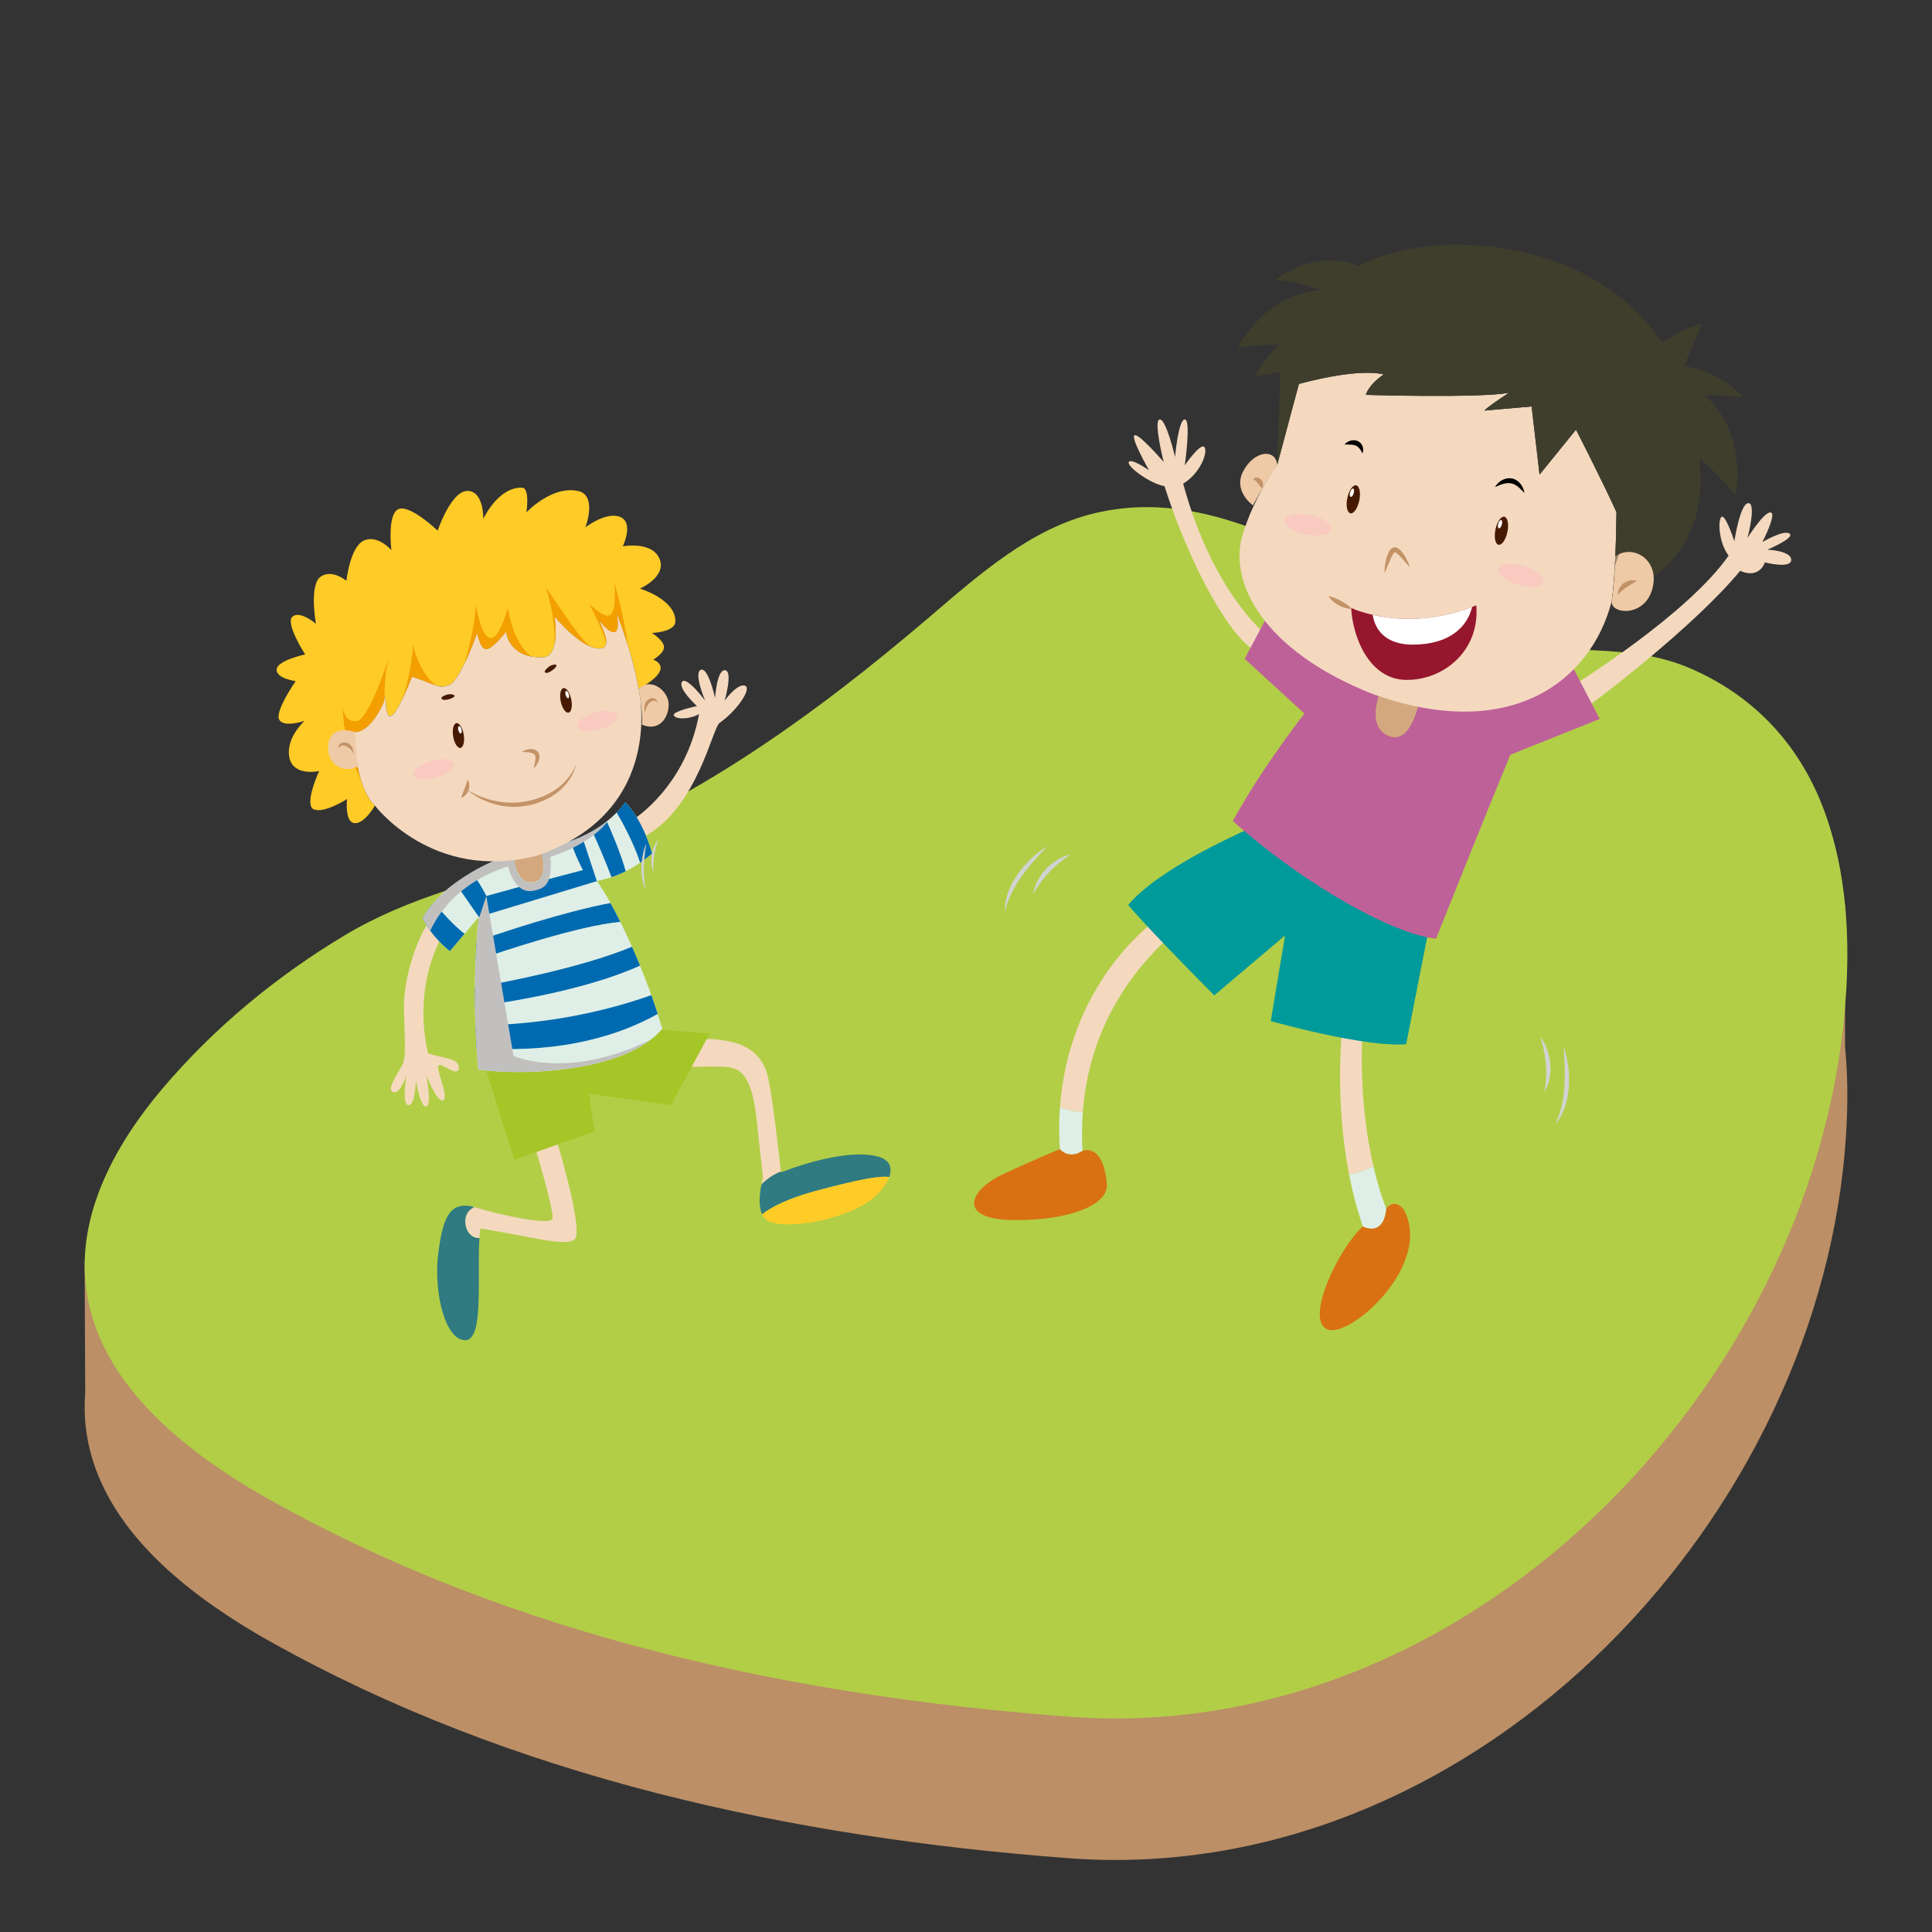 <?xml version="1.0" encoding="utf-8"?>
<!-- Generator: Adobe Illustrator 18.0.0, SVG Export Plug-In . SVG Version: 6.00 Build 0)  -->
<!DOCTYPE svg PUBLIC "-//W3C//DTD SVG 1.1//EN" "http://www.w3.org/Graphics/SVG/1.1/DTD/svg11.dtd">
<svg version="1.1" xmlns="http://www.w3.org/2000/svg" xmlns:xlink="http://www.w3.org/1999/xlink" x="0px" y="0px"
	 viewBox="0 0 1000 1000" enable-background="new 0 0 1000 1000" xml:space="preserve">
<rect x="0" y="0" width="1000" height="1000" fill="#333333" stroke="none"/>
<g id="zoo">
</g>
<g id="Footer_1_">
</g>
<g id="Farby">
	<path fill="#BC8F66" d="M955.003,541.644v-73.24l-20.219,4.104c-13.394-23.594-33.34-41.709-59.292-53.063
		c-33.183-14.518-65.145-5.874-99.392-15.277c-68.736-18.873-133.989-83.398-209.642-65.249
		c-32.947,7.904-59.431,31.546-85.198,53.547c-59.458,50.767-124.449,97.898-198.529,124.746
		c-36.401,13.192-70.34,19.836-104.101,40.022c-35.459,21.202-67.885,47.976-94.609,79.534c-2.768,3.269-5.472,6.636-8.092,10.085
		l-32.116,6.52l0.299,67.599c-0.397,5.134-0.401,10.313,0.069,15.526c4.625,51.335,50.934,88.064,95.896,113.264
		c125.449,70.311,269.659,101.26,413.064,112.043c205.589,15.458,384.644-168.49,401.735-365.857
		C956.436,577.926,956.747,559.64,955.003,541.644z"/>
	<path fill="#B2CE47" d="M952.378,449.599c-1.782-9.602-4.254-19.061-7.544-28.29c-12.294-34.483-35.809-60.434-69.341-75.104
		c-33.183-14.518-65.144-5.874-99.392-15.277c-68.736-18.873-133.989-83.399-209.642-65.249
		c-32.947,7.904-59.431,31.546-85.198,53.547c-59.458,50.767-124.449,97.898-198.529,124.746
		c-36.401,13.192-70.34,19.836-104.101,40.022c-35.459,21.202-67.885,47.976-94.609,79.534
		c-23.763,28.061-43.139,63.106-39.84,99.729c4.625,51.335,50.934,88.064,95.896,113.263
		c125.449,70.311,269.659,101.26,413.064,112.043c205.589,15.459,384.644-168.49,401.735-365.857
		C956.983,498.366,956.823,473.541,952.378,449.599z"/>
	<g>
		<g>
			<path display="none" fill="#65B006" d="M707.53,691.958c0,15.581-85.653,28.209-191.298,28.209
				c-105.651,0-191.298-12.628-191.298-28.209c0-15.581,85.647-28.209,191.298-28.209
				C621.878,663.749,707.53,676.377,707.53,691.958z"/>
			<g>
				<g display="none">
					<g display="inline">
						<path fill="#F1F1EB" d="M435.035,638.007c0-1.741-1.375-3.15-3.066-3.15c-1.695,0-3.068,1.409-3.068,3.15v65.012h6.134
							V638.007z"/>
						<path fill="#4D4D3F" d="M428.901,703.019v8.13c0,1.741,1.373,3.152,3.068,3.152c1.69,0,3.066-1.411,3.066-3.152v-8.13H428.901
							z"/>
					</g>
					<g display="inline">
						<path fill="#F1F1EB" d="M602.428,638.007c0-1.741-1.373-3.15-3.066-3.15s-3.068,1.409-3.068,3.15v65.012h6.134V638.007z"/>
						<path fill="#4D4D3F" d="M596.294,703.019v8.13c0,1.741,1.375,3.152,3.068,3.152s3.066-1.411,3.066-3.152v-8.13H596.294z"/>
					</g>
					<g display="inline">
						<path fill="#F1F1EB" d="M337.163,622.748c0-1.738-1.371-3.152-3.063-3.152s-3.068,1.414-3.068,3.152v65.015h6.132V622.748z"/>
						<path fill="#4D4D3F" d="M331.032,687.762v8.125c0,1.741,1.375,3.15,3.068,3.15s3.063-1.409,3.063-3.15v-8.125H331.032z"/>
					</g>
					<g display="inline">
						<path fill="#F1F1EB" d="M704.01,622.748c0-1.738-1.373-3.152-3.068-3.152c-1.693,0-3.063,1.414-3.063,3.152v65.015h6.132
							V622.748z"/>
						<path fill="#4D4D3F" d="M697.879,687.762v8.125c0,1.741,1.371,3.15,3.063,3.15c1.695,0,3.068-1.409,3.068-3.15v-8.125H697.879
							z"/>
					</g>
					<path display="inline" fill="#A5C627" d="M707.53,613.916c0,15.581-85.653,28.21-191.298,28.21
						c-105.651,0-191.298-12.628-191.298-28.21c0-15.581,85.647-28.209,191.298-28.209
						C621.878,585.707,707.53,598.335,707.53,613.916z"/>
					<path display="inline" fill="#FECB27" d="M707.53,609.352c0,15.581-85.653,28.209-191.298,28.209
						c-105.651,0-191.298-12.628-191.298-28.209c0-15.581,85.647-28.209,191.298-28.209
						C621.878,581.143,707.53,593.771,707.53,609.352z"/>
					<g display="inline">
						<path fill="#FECB27" d="M520.839,581.15c96.412,0.361,173.818,11.996,173.818,26.303c0,14.53-79.886,26.312-178.424,26.312
							c-98.54,0-178.427-11.782-178.427-26.312c0-14.307,77.408-25.942,173.818-26.303c-103.52,0.361-186.689,12.85-186.689,28.202
							c0,15.581,85.647,28.209,191.298,28.209c105.646,0,191.298-12.628,191.298-28.209C707.53,594,624.359,581.511,520.839,581.15z
							"/>
						<path fill="#FECB27" d="M516.232,581.143c1.539,0,3.073,0,4.607,0.007C519.307,581.143,517.771,581.143,516.232,581.143z"/>
						<path fill="#FECB27" d="M511.623,581.15c1.534-0.007,3.068-0.007,4.609-0.007C514.691,581.143,513.152,581.143,511.623,581.15
							z"/>
					</g>
					<path display="inline" fill="#FECB27" d="M667.719,604.95c0,11.525-67.823,20.871-151.487,20.871
						c-83.669,0-151.489-9.346-151.489-20.871c0-11.527,67.821-20.871,151.489-20.871
						C599.896,584.079,667.719,593.423,667.719,604.95z"/>
					<ellipse display="inline" fill="#D97113" cx="516.232" cy="604.95" rx="106.516" ry="14.677"/>
				</g>
				<g>
					<g>
						<path fill="#307A82" d="M240.889,631.972c0-3.846,2.266-5.983,4.626-7.177c-0.054-0.017-0.113-0.029-0.172-0.05
							c-12.137-3.176-16.105,4.537-18.531,24.262c-2.43,19.729,3.527,44.896,14.119,44.67c9.745-0.214,5.866-33.199,7.235-52.965
							C244.986,641.118,240.889,638.219,240.889,631.972z"/>
						<path fill="#F4D9BF" d="M288.366,591.19l-11.031,3.85c0,0,9.712,32.428,8.61,35.829c-1.098,3.385-24.769-1.332-40.43-6.075
							c-2.359,1.194-4.626,3.331-4.626,7.177c0,6.247,4.098,9.146,7.277,8.74c0.121-1.722,0.277-3.364,0.486-4.86
							c26.918,4.307,43.028,9.301,48.541,5.903C302.711,638.348,288.366,591.19,288.366,591.19z"/>
					</g>
					<path fill="#F4D9BF" d="M404.159,606.365c-0.436-4.114-3.507-32.91-6.373-47.644c-3.096-15.887-15.694-21.016-34.489-21.016
						l-8.082,14.664c0,0,9.276-0.486,17.839-0.239c8.564,0.239,15.728,1.24,18.552,27.128c3.327,30.547,3.327,30.547,3.327,30.547
						s-0.394,1.332-0.804,3.314C396.433,610.718,399.684,608.204,404.159,606.365z"/>
					<g>
						<path fill="#307A82" d="M454.15,598.56c-18.552-4.642-49.94,8.312-49.94,8.312s-0.025-0.189-0.05-0.507
							c-4.475,1.839-7.726,4.353-10.03,6.754c-0.838,4.052-1.76,10.922,0.369,15.414c4.34-3.527,12.297-7.751,26.83-11.89
							c22.611-6.02,33.425-8.144,38.918-7.407C461.938,604.513,460.736,600.21,454.15,598.56z"/>
						<path fill="#FECB27" d="M421.328,616.642c-14.534,4.14-22.49,8.363-26.83,11.89c0.641,1.349,1.542,2.493,2.816,3.272
							c7.612,4.638,37.095,0.972,53.51-10.755c4.307-3.293,7.952-7.713,9.423-11.815
							C454.753,608.497,443.939,610.621,421.328,616.642z"/>
					</g>
					<path fill="#A5C627" d="M251.279,552.704l14.932,47.582l41.611-14.689l-2.987-19.511l42.458,5.92l20.056-37.053l-26.244-1.977
						C341.105,532.975,312.305,557.535,251.279,552.704z"/>
					<g opacity="0.6">
						<polygon fill="#A5C627" points="305.426,566.165 347.293,572.005 351.374,564.46 302.334,555.783 						"/>
					</g>
					<g opacity="0.6">
						<path fill="#A5C627" d="M251.279,552.704l14.932,47.582l14.362-5.065l-11.09-41.917
							C263.765,553.383,257.715,553.215,251.279,552.704z"/>
					</g>
					<g>
						<path fill="#A5C627" d="M345.311,533.289l-4.207-0.314c0,0-28.8,24.56-89.826,19.729l1.554,4.94
							C268.574,558.695,322.914,560.195,345.311,533.289z"/>
					</g>
					<path fill="#F4D9BF" d="M328.377,423.743c0,0,26.633-16.811,33.45-54.124c-5.53,3.031-12.535,2.652-13.093,0.568
						c-0.549-2.082,11.982-4.734,11.982-4.734s-9.95-9.093-7.738-12.502c2.212-3.409,11.982,9.659,11.982,9.659
						s-6.083-14.393-2.212-15.912c3.871-1.514,7.374,14.587,7.374,14.587s0.922-14.777,5.162-14.396
						c4.24,0.381-0.184,15.721-0.184,15.721s6.264-8.712,10.319-7.765c4.056,0.949-3.289,12.445-12.871,19.266
						c-3.867,2.273-11.278,44-39.479,59.156L328.377,423.743z"/>
					<path fill="#F4D9BF" d="M228.546,485.155c0,0-15.083,24.505-7.014,60c6.838,2.702,16.13,2.166,15.954,7.566
						c-0.172,5.405-8.941-2.883-10.52-1.261c-1.58,1.621,5.614,16.398,2.455,18.02c-3.155,1.617-8.765-12.975-8.765-12.975
						s2.979,15.313,0,16.214c-2.979,0.905-5.434-13.508-5.434-13.508s-0.176,13.147-3.859,12.791
						c-3.683-0.36-0.88-15.854-0.88-15.854s-2.979,10.088-6.833,9.184c-3.859-0.901,1.575-8.647,4.207-13.336
						c2.627-4.676,1.584-11.886,1.232-29.545c-0.352-17.655,7.709-38.195,12.619-44.681L228.546,485.155z"/>
					<path fill="#D4A87F" d="M275.893,456.638c7.353-0.997,5.66-10.996,3.968-16.964c-5.815,1.492-10.478,2.529-13.847,3.216
						C266.429,448.166,268.21,457.675,275.893,456.638z"/>
					<path fill="#DFEFE7" d="M308.924,456.072c14.438-3.14,21.937-8.842,28.594-14.264c-5.27-18.836-13.876-26.535-13.876-26.535
						s-9.444,14.553-30.819,20.825c-4.822,1.416-9.133,2.587-12.963,3.576c1.693,5.968,3.385,15.967-3.968,16.964
						c-7.684,1.037-9.464-8.471-9.879-13.748c-4.265,0.878-6.503,1.2-6.503,1.2s-28.879,10.265-40.815,31.098
						c4.994,10.266,14.157,17.114,14.157,17.114l14.999-17.686c0,0-4.441,35.09-0.285,79.031
						c25.267,3.419,76.628,0.855,95.23-21.115C331.972,495.44,314.48,462.925,308.924,456.072z"/>
					<g>
						<path fill="#006AB0" d="M323.877,450.969c-2.623-9.412-7.365-20.429-9.808-25.818c-2.128,1.699-4.633,3.45-7.528,5.109
							c2.375,5.212,6.653,14.875,9.971,23.741C319.248,453.079,321.673,452.06,323.877,450.969z"/>
						<path fill="#006AB0" d="M224.491,467.183c-2.175,2.466-4.148,5.132-5.794,8.005c4.994,10.266,14.157,17.114,14.157,17.114
							l7.591-8.962C235.082,479.253,228.408,471.785,224.491,467.183z"/>
						<path fill="#006AB0" d="M337.519,441.809c-5.27-18.836-13.876-26.535-13.876-26.535s-1.45,2.214-4.449,5.271
							c3.234,5.556,8.857,15.912,12.162,25.987C333.576,444.976,335.591,443.378,337.519,441.809z"/>
						<path fill="#006AB0" d="M327.12,490.042c-27.258,11.305-69.439,19.069-81.308,21.118c-0.029,3.142-0.021,6.44,0.021,9.871
							c14.831-1.91,56.577-8.178,85.451-21.225C329.902,496.416,328.507,493.161,327.12,490.042z"/>
						<path fill="#006AB0" d="M301.287,432.931c-1.852,0.842-3.821,1.622-5.916,2.334c1.848,6.534,6.335,15.097,6.335,15.097
							s-30.81,7.994-49.97,13.413c-2.841-5.688-5.672-9.651-7.772-12.177c-2.673,1.577-5.501,3.402-8.308,5.474l12.196,17.544
							l61.072-18.543L301.287,432.931z"/>
						<path fill="#006AB0" d="M340.426,524.826c-1.06-3.306-2.158-6.561-3.293-9.745c-41.775,14.865-79.347,15.707-91.057,15.556
							c0.134,3.712,0.323,7.541,0.578,11.471C261.636,543.65,303.344,545.519,340.426,524.826z"/>
						<path fill="#006AB0" d="M315.988,467.403c-24.664,4.623-57.26,15.615-69.267,19.809c-0.205,2.903-0.394,6.246-0.553,9.984
							c13.503-4.721,52.936-17.996,74.902-20.051C319.273,473.528,317.559,470.252,315.988,467.403z"/>
					</g>
					<g>
						<path fill="#C1C0BF" d="M263.044,448.504c0,0,2.958,14.463,12.963,12.559c6.355-1.207,10-3.802,8.886-17.509
							c18.38-6.125,26.905-14.469,30.647-19.628c-5.032,4.292-12.493,9.178-22.716,12.173c-4.822,1.416-9.133,2.587-12.963,3.576
							c1.693,5.968,3.385,15.967-3.968,16.964c-7.684,1.037-9.464-8.471-9.879-13.748c-4.265,0.878-6.503,1.2-6.503,1.2
							s-28.879,10.265-40.815,31.098c1.16,2.384,2.551,4.579,3.997,6.557C235.057,455.373,263.044,448.504,263.044,448.504z"/>
					</g>
					<g>
						<g>
							<path fill="#FECB27" d="M338.097,341.429c0,0,5.908-3.37,5.581-6.741c-0.331-3.372-6.234-7.081-6.234-7.081
								s12.142-0.341,12.142-6.071c0-11.465-18.376-16.865-18.376-16.865s13.122-5.727,10.499-14.494
								c-3.276-10.455-19.356-7.42-19.356-7.42s5.903-12.141-1.311-15.173c-7.223-3.033-18.053,5.39-18.053,5.39
								s5.908-15.171-2.623-18.543c-14.111-4.043-27.89,10.789-27.89,10.789s1.965-12.81-2.3-12.81
								c-12.464-0.339-20.01,16.185-20.01,16.185s0.327-14.5-8.207-14.5c-8.53,0-15.422,20.571-15.422,20.571
								s-14.437-13.824-20.345-11.127c-5.903,2.698-3.607,21.241-3.607,21.241s-6.892-8.094-14.107-5.059
								c-7.223,3.037-9.192,20.911-9.192,20.911s-7.55-6.41-13.449-2.024c-5.908,4.382-2.3,24.275-2.3,24.275
								s-8.199-7.081-12.142-3.708c-3.938,3.371,6.561,19.555,6.561,19.555s-14.438,3.037-14.764,7.761
								c-0.331,4.72,9.841,6.069,9.841,6.069s-10.826,15.51-8.53,19.892c2.296,4.385,13.131,0.672,13.131,0.672
								s-9.846,8.771-7.877,18.885c1.969,10.118,15.422,7.083,15.422,7.083s-8.208,17.869-2.627,19.894
								c5.58,2.022,17.06-5.394,17.06-5.394s-1.311,12.142,3.938,12.473c5.254,0.339,10.499-9.104,10.499-9.104
								s-10.47-8.53-10.47-38.092c7.286,0.557,14.936-13.093,16.021-18.707c0,12.722,2.371,18.518,13.654-9.921
								c14.748,4.864,13.558,6.498,19.356,4.225c5.807-2.273,14.379-26.994,14.379-26.994s1.383,8.526,4.701,8.526
								s10.231-9.091,10.231-9.091s1.106,13.924,19.356,13.352c6.637-0.851,6.908-11.078,5.802-21.028
								c10.512,11.936,19.628,17.902,24.886,16.197c5.249-1.705-2.493-15.056-2.493-15.056s5.53,7.384,8.576,6.817
								c3.042-0.57,1.102-9.944,1.102-9.944s7.868,19.341,11.404,39.359C350.565,345.479,338.097,341.429,338.097,341.429z"/>
							<path fill="#F4D9BF" d="M318.05,327.189c-3.046,0.568-8.576-6.817-8.576-6.817s7.742,13.35,2.493,15.056
								c-5.258,1.705-14.375-4.261-24.886-16.197c1.106,9.95,0.834,20.177-5.802,21.028c-18.25,0.572-19.356-13.352-19.356-13.352
								s-6.913,9.091-10.231,9.091s-4.701-8.526-4.701-8.526s-8.572,24.721-14.379,26.994c-5.798,2.273-4.609,0.639-19.356-4.225
								c-11.283,28.439-13.654,22.643-13.654,9.921c-1.085,5.614-8.735,19.264-16.021,18.707c0,29.562,10.47,38.092,10.47,38.092
								s29.864,39.789,83.675,25.969c67.918-22.93,52.831-86.325,52.831-86.325c-3.536-20.018-11.404-39.359-11.404-39.359
								S321.091,326.619,318.05,327.189z"/>
						</g>
						<path fill="#EFCAA6" d="M330.555,356.604c0,0,2.3,12.437,1.684,18.46c8.936,3.8,13.868-3.488,13.868-10.451
							C346.107,357.641,336.882,350.181,330.555,356.604z"/>
						<g>
							<path fill="#461A00" d="M234.558,381.178c0.583,3.538,2.279,6.192,3.792,5.93c1.508-0.264,2.258-3.343,1.668-6.884
								c-0.586-3.54-2.279-6.196-3.787-5.932C234.714,374.559,233.967,377.636,234.558,381.178z"/>
							<path fill="#FFFFFF" d="M237.236,377.952c0.268,1.046,0.838,1.808,1.29,1.686c0.453-0.118,0.604-1.062,0.344-2.124
								c-0.268-1.046-0.846-1.81-1.299-1.684C237.118,375.945,236.976,376.89,237.236,377.952z"/>
						</g>
						<g>
							<path fill="#461A00" d="M290.247,363.121c0.737,3.509,2.548,6.079,4.051,5.744c1.492-0.333,2.103-3.442,1.362-6.953
								c-0.737-3.503-2.547-6.081-4.047-5.744C290.117,356.499,289.506,359.608,290.247,363.121z"/>
							<path fill="#FFFFFF" d="M292.782,359.769c0.31,1.039,0.922,1.772,1.366,1.634c0.44-0.14,0.553-1.098,0.243-2.139
								c-0.31-1.037-0.922-1.77-1.366-1.629C292.585,357.773,292.472,358.726,292.782,359.769z"/>
						</g>
						<path fill="#F9CBC0" d="M234.701,395.289c0.65,2.445-3.469,5.742-9.196,7.361c-5.731,1.628-10.91,0.955-11.563-1.491
							c-0.658-2.449,3.452-5.75,9.192-7.372C228.856,392.168,234.039,392.836,234.701,395.289z"/>
						<path fill="#F9CBC0" d="M319.486,370.283c0.654,2.447-3.46,5.746-9.184,7.368c-5.74,1.623-10.918,0.955-11.571-1.496
							c-0.658-2.449,3.452-5.751,9.192-7.372C313.646,367.164,318.824,367.834,319.486,370.283z"/>
						<path fill="#C39368" d="M270.217,389.13c0,0,0.846-0.658,2.359-1.098c0.377-0.126,0.804-0.199,1.253-0.272
							c0.461-0.023,0.947-0.127,1.483-0.039c0.52,0.029,1.097,0.153,1.676,0.377c0.562,0.308,1.144,0.668,1.559,1.284
							c0.251,0.272,0.348,0.611,0.461,0.94c0.109,0.331,0.23,0.664,0.218,0.972c0.038,0.626,0.004,1.248-0.159,1.747
							c-0.21,1.083-0.716,1.881-1.094,2.587c-0.427,0.671-0.876,1.157-1.177,1.506c-0.306,0.339-0.495,0.522-0.495,0.522
							s0.134-1.096,0.495-2.533c0.058-0.366,0.117-0.76,0.205-1.156c0.113-0.404,0.084-0.817,0.138-1.223
							c0.092-0.429-0.025-0.796-0.042-1.165c0.025-0.206-0.076-0.335-0.126-0.478c-0.059-0.14-0.084-0.308-0.209-0.39
							c-0.13-0.255-0.402-0.432-0.679-0.624c-0.344-0.124-0.662-0.32-1.069-0.396c-0.771-0.205-1.588-0.295-2.309-0.366
							C271.214,389.208,270.217,389.13,270.217,389.13z"/>
						<g>
							<path fill="#C39368" d="M242.012,403.618c0,0.002,0.503,0.572,0.75,1.626c0.079,0.262,0.105,0.543,0.125,0.853
								c0.017,0.299,0.08,0.639,0.017,0.961c-0.038,0.333-0.059,0.683-0.134,1.025c-0.042,0.356-0.201,0.672-0.306,1.02l-0.415,0.97
								c-0.167,0.306-0.398,0.566-0.586,0.832c-0.385,0.534-0.792,0.988-1.244,1.263c-0.855,0.61-1.525,0.83-1.525,0.83
								s0.151-0.771,0.52-1.634c0.209-0.429,0.369-0.951,0.57-1.469c0.23-0.513,0.461-1.041,0.62-1.6
								c0.101-0.272,0.264-0.524,0.319-0.804c0.063-0.277,0.184-0.534,0.276-0.798c0.101-0.26,0.168-0.515,0.256-0.762
								c0.063-0.247,0.188-0.486,0.239-0.714C241.777,404.33,242.012,403.618,242.012,403.618z"/>
							<path fill="#C39368" d="M241.74,408.733c0,0,0.871,0.583,2.476,1.441c1.596,0.876,3.972,1.931,6.871,2.954
								c2.899,1.029,6.402,1.82,10.181,2.175c1.89,0.172,3.855,0.216,5.841,0.098c0.988-0.004,1.986-0.128,2.983-0.266
								c0.997-0.111,1.994-0.258,2.974-0.513l1.483-0.304l0.7-0.151l0.742-0.224c0.98-0.314,2.003-0.572,2.933-0.918
								c0.922-0.363,1.826-0.714,2.723-1.066c0.88-0.427,1.751-0.846,2.606-1.266c0.817-0.482,1.626-0.955,2.413-1.418
								c0.754-0.526,1.5-1.037,2.212-1.54c1.374-1.087,2.623-2.193,3.666-3.333c1.026-1.15,1.948-2.245,2.673-3.285
								c0.742-1.026,1.303-1.996,1.726-2.809c0.863-1.628,1.198-2.646,1.198-2.646s-0.142,1.07-0.809,2.832
								c-0.683,1.735-1.818,4.227-3.855,6.754c-1.005,1.269-2.22,2.53-3.59,3.783c-0.72,0.583-1.458,1.179-2.216,1.793
								c-0.809,0.53-1.638,1.075-2.48,1.626c-0.888,0.471-1.793,0.951-2.707,1.439c-0.951,0.421-1.927,0.823-2.916,1.223
								c-0.985,0.379-1.965,0.639-2.95,0.968l-0.746,0.235c-0.335,0.096-0.536,0.126-0.813,0.193l-1.563,0.344
								c-1.039,0.257-2.099,0.394-3.155,0.496c-1.052,0.138-2.103,0.249-3.151,0.247c-2.095,0.109-4.164-0.065-6.138-0.31
								c-3.955-0.517-7.504-1.724-10.407-2.966c-2.92-1.253-5.14-2.728-6.649-3.773C242.494,409.471,241.74,408.733,241.74,408.733z
								"/>
						</g>
						<path fill="#461A00" d="M230.675,359.788c0,0-0.205,0.065-0.486,0.18c-0.825,0.327-2.317,1.083-1.471,1.892
							c1.136,1.077,5.484-0.207,6.423-1.307C236.083,359.455,232.502,358.848,230.675,359.788z"/>
						<path fill="#461A00" d="M283.531,345.571c0,0-0.168,0.127-0.402,0.337c-0.662,0.597-1.81,1.826-0.746,2.294
							c1.424,0.612,5.082-2.122,5.597-3.488C288.508,343.354,284.939,344.044,283.531,345.571z"/>
						<path fill="#C39368" d="M334.033,369.431c0,0-1.986-5.132,1.638-7.397c3.616-2.265,4.814,1.552,4.814,1.552
							s-2.187-2.321-4.579,0.559C333.513,367.02,334.033,369.431,334.033,369.431z"/>
						<g>
							<path fill="#F39F00" d="M213.837,333.888c-0.859,11.698-3.377,21.394-5.317,27.434c1.37-2.901,2.941-6.55,4.734-11.082
								c6.762,2.231,10.156,3.771,12.427,4.577C219.635,350.215,215.634,341.779,213.837,333.888z"/>
							<path fill="#F39F00" d="M262.843,314.691c-7.767,26.678-13.834,14.213-16.499-1.493c-0.578,10.164-3.515,22.06-5.832,30.103
								c3.57-7.452,6.477-15.829,6.477-15.829s1.383,8.526,4.701,8.526s10.231-9.091,10.231-9.091s0.846,10.587,13.172,12.916
								C268.96,335.409,264.879,326.238,262.843,314.691z"/>
							<path fill="#F39F00" d="M201.218,340.369c0,0-9.946,32.166-16.738,32.905c-6.368,0.701-7.123-7.028-7.194-8.011
								c0.721,18.187,5.694,30.926,9.448,38.088c-1.76-5.79-3.155-13.734-3.155-24.484c6.615,0.507,13.512-10.683,15.544-16.958
								C198.557,350.527,201.218,340.369,201.218,340.369z"/>
							<path fill="#F39F00" d="M177.286,365.264c0-0.031-0.004-0.069-0.004-0.101C177.282,365.163,177.282,365.195,177.286,365.264z
								"/>
							<path fill="#F39F00" d="M282.492,303.974c4.215,12.841,4.705,23.483,4.525,29.457c0.829-3.943,0.629-9.106,0.063-14.201
								c7.068,8.025,13.495,13.331,18.552,15.447C299.263,329.361,292.84,318.906,282.492,303.974z"/>
							<path fill="#F39F00" d="M305.049,312.697c5.706,10.828,7.876,16.92,8.702,20.064c0.339-4.409-4.277-12.389-4.277-12.389
								s5.53,7.384,8.576,6.817c3.042-0.57,1.102-9.944,1.102-9.944s2.753,6.781,5.732,16.444
								c-1.123-8.211-3.143-18.818-6.733-31.707C318.875,320.927,316.21,322.67,305.049,312.697z"/>
						</g>
						<path fill="#EFCAA6" d="M183.579,378.868c0,0-14.06-5.074-13.754,8.859c0.62,10.453,10.784,12.035,15.409,8.872
							C183.692,385.831,183.579,378.868,183.579,378.868z"/>
						<path fill="#C39368" d="M183.173,390.674c0,0,0.042-5.524-4.131-6.291c-4.164-0.765-3.934,3.237-3.934,3.237
							s1.219-2.972,4.458-1.179C182.804,388.234,183.173,390.674,183.173,390.674z"/>
					</g>
					<g>
						<path fill="#C1C0BF" d="M265.792,546.537l-14.056-82.762l-4.051,12.209c-0.741,6.827-3.8,38.771-0.117,77.663
							c22.963,3.109,67.47,1.269,89.365-15.585C293.925,559.357,265.792,546.537,265.792,546.537z"/>
					</g>
				</g>
				<g>
					<path fill="#D2D2D2" d="M340.741,434.446c0,0-0.086,0.26-0.243,0.716c-0.176,0.438-0.341,1.096-0.58,1.866
						c-0.24,0.769-0.445,1.686-0.709,2.643c-0.101,0.486-0.185,0.995-0.305,1.503c-0.135,0.505-0.226,1.024-0.269,1.553
						c-0.077,0.522-0.154,1.046-0.226,1.563c-0.101,0.515-0.089,1.027-0.125,1.522c-0.017,0.498-0.063,0.979-0.099,1.435
						c-0.053,0.459-0.043,0.892-0.019,1.294c0.046,1.599-0.002,2.722-0.002,2.722s-0.337-1.027-0.721-2.657
						c-0.106-0.406-0.202-0.849-0.202-1.325c-0.029-0.474-0.063-0.979-0.072-1.503c0-0.522-0.084-1.07,0.019-1.609
						c0.063-0.543,0.13-1.099,0.197-1.652c0.106-1.113,0.495-2.171,0.755-3.172c0.154-0.498,0.373-0.952,0.543-1.395
						c0.183-0.44,0.356-0.851,0.565-1.212C340.012,435.27,340.741,434.446,340.741,434.446z"/>
					<path fill="#D2D2D2" d="M334.528,436.47c0,0-0.26,1.539-0.553,3.83c-0.293,2.289-0.635,5.336-0.741,8.382
						c-0.058,1.52-0.038,3.042,0.031,4.465c0.077,0.704,0.07,1.402,0.166,2.046c0.101,0.642,0.144,1.265,0.24,1.827
						c0.118,0.555,0.209,1.077,0.286,1.539c0.077,0.464,0.224,0.842,0.301,1.171c0.178,0.649,0.269,1.034,0.269,1.034
						s-0.193-0.329-0.5-0.94c-0.137-0.312-0.356-0.671-0.517-1.118c-0.171-0.445-0.358-0.95-0.548-1.51
						c-0.178-0.565-0.31-1.188-0.464-1.847c-0.164-0.659-0.236-1.368-0.344-2.102c-0.185-1.469-0.221-3.044-0.188-4.614
						c0.087-1.565,0.209-3.131,0.464-4.578c0.216-1.45,0.534-2.78,0.834-3.91C333.893,437.896,334.528,436.47,334.528,436.47z"/>
				</g>
				<g>
					<g>
						<path fill="#DFEFE7" d="M548.558,594.803c0,0,4.626,5.611,11.767,0.862c-0.401-6.523-0.392-13.264,0.134-20.141
							c-4.76-0.241-8.932-1.313-11.834-2.308C548.138,580.045,548.076,587.234,548.558,594.803z"/>
						<path fill="#D97113" d="M548.558,594.803c0,0-11.763,4.747-29.406,12.953c-17.634,8.199-23.935,23.308,5.041,23.742
							c28.991,0.435,49.628-7.805,48.73-18.56c-1.26-15.112-7.137-18.997-12.598-17.274
							C553.184,600.414,548.558,594.803,548.558,594.803z"/>
						<path fill="#F4D9BF" d="M603.589,486.457l-7.294-8.626c0,0-43.083,31.373-47.67,95.386c2.902,0.995,7.074,2.067,11.834,2.308
							C562.679,546.032,574.293,514.113,603.589,486.457z"/>
					</g>
					<g>
						<path fill="#F4D9BF" d="M705.03,537.22l-10.541-2.01c0,0-3.594,34.59,3.795,72.715c3.652-0.669,8.435-1.933,12.607-4.263
							C707.398,588.487,704.018,565.872,705.03,537.22z"/>
						<path fill="#D97113" d="M717.527,625.505c-1.561,15.249-12.111,9.234-12.111,9.234c-13.28,12.443-30.07,48.558-18.351,53.377
							c11.71,4.814,55.065-33.709,39.44-62.204C721.432,619.891,717.527,625.505,717.527,625.505z"/>
						<path fill="#DFEFE7" d="M717.527,625.505c0,0-3.37-7.681-6.635-21.842c-4.172,2.33-8.956,3.594-12.607,4.263
							c1.723,8.877,4.034,17.947,7.132,26.814C705.417,634.739,715.967,640.754,717.527,625.505z"/>
					</g>
					<path fill="#009A9A" d="M647.058,428.826c0,0-46.41,19.548-63.118,39.584c12.531,14.784,44.553,46.739,44.553,46.739l36.662-31
						l-7.423,44.35c0,0,48.73,13.832,70.078,11.922l11.6-59.137C739.41,481.284,689.286,463.641,647.058,428.826z"/>
					<g opacity="0.5">
						<path fill="#009A9A" d="M720.869,473.661l-12.44,65.781c7.351,0.974,14.178,1.449,19.381,0.979l11.6-59.137
							C739.41,481.284,732.163,478.731,720.869,473.661z"/>
						<path fill="#009A9A" d="M617.7,504.256c6.292,6.394,10.793,10.893,10.793,10.893l36.595-30.943l5.108-12.602L617.7,504.256z"
							/>
					</g>
					<g>
						<path fill="#009A9A" d="M739.41,481.284c0,0-50.124-17.643-92.352-52.458c0,0-2.712,1.141-7.037,3.148
							c11.81,10.302,57.69,48.412,98.09,55.936L739.41,481.284z"/>
					</g>
					<path fill="#F4D9BF" d="M814.238,354.808c0,0,59.151-36.535,80.479-67.216c-5.547-7.447-5.547-19.72-3.413-20.157
						c2.134-0.437,6.397,12.71,6.397,12.71s2.983-19.725,7.251-19.725c4.263,0-0.425,17.976-0.425,17.976
						s8.531-13.588,11.934-13.149c3.413,0.437-4.263,15.335-4.263,15.335s11.089-6.573,14.073-4.382
						c2.988,2.196-11.509,8.328-11.509,8.328s12.369,0.437,12.369,5.26c0,4.819-13.653,1.313-13.653,1.313s-2.558,8.767-12.794,4.38
						c-23.883,28.929-73.768,66.614-78.885,70.121L814.238,354.808z"/>
					<path fill="#F4D9BF" d="M654.372,327.629c0,0-26.842-21.601-41.961-77.286c9.232-5.604,13.018-16.83,10.917-18.99
						c-2.096-2.16-10.087,9.495-10.087,9.495s3.366-23.739,0-23.739c-3.351,0-5.031,19.426-5.031,19.426s-4.631-19.856-7.991-19.426
						c-3.351,0.432,2.11,22.016,2.11,22.016s-13.023-15.109-15.123-13.813c-2.1,1.296,7.562,18.131,7.562,18.131
						s-9.247-6.475-10.502-4.318c-1.26,2.158,10.922,11.218,18.483,12.516c10.922,34.533,30.657,74.245,45.78,84.609
						C650.634,331.496,654.372,327.629,654.372,327.629z"/>
					<path fill="#BE6199" d="M813.049,343.447c0,0-22.011,27.559-78.499,19.737c-1.733,7.635-6.273,21.553-15.787,17.694
						c-9.686-3.934-6.583-16.687-4.416-22.842c-28.833-11.892-58.559-38.722-58.559-38.722l-11.571,21.682l30.976,28.337
						c0,0-21.104,26.587-37.101,55.621c39.139,34.628,84.074,58.767,105.174,60.867c28.938-72.41,38.467-95.152,38.467-95.152
						l46.285-18.538L813.049,343.447z"/>
					<g opacity="0.5">
						<path fill="#BE6199" d="M719.389,385.283c9.223,2.372,14.22-6.71,16.517-15.792c9.089,4.485,46.71,12.469,81.649-17.422
							l-4.506-8.623c0,0-22.011,27.559-78.499,19.737c-1.733,7.635-6.273,21.553-15.787,17.694
							c-9.686-3.934-6.583-16.687-4.416-22.842c-28.833-11.892-58.559-38.722-58.559-38.722l-3.762,7.055
							c8.096,8.154,31.855,30.11,57.375,35.23C704.409,375.022,710.171,382.915,719.389,385.283z"/>
					</g>
					<path fill="#D4A87F" d="M718.764,380.877c9.514,3.86,14.054-10.058,15.787-17.694c-3.542-0.492-7.203-1.113-11.023-1.893
						c-3.021-0.881-6.096-1.986-9.18-3.256C712.181,364.19,709.078,376.943,718.764,380.877z"/>
					<g>
						<path fill="#D2D2D2" d="M554.215,442.229c0,0-0.382,0.26-1.046,0.711c-0.682,0.411-1.566,1.127-2.649,1.924
							c-1.098,0.764-2.253,1.835-3.576,2.833c-0.606,0.566-1.212,1.18-1.861,1.748c-0.664,0.563-1.318,1.15-1.867,1.85
							c-0.597,0.647-1.198,1.291-1.795,1.928c-0.625,0.609-1.093,1.322-1.59,1.986c-0.477,0.682-0.983,1.312-1.451,1.917
							c-0.511,0.592-0.888,1.205-1.203,1.802c-1.361,2.318-2.449,3.886-2.449,3.886s0.396-1.795,1.265-4.518
							c0.191-0.692,0.463-1.42,0.912-2.093c0.396-0.709,0.807-1.461,1.274-2.217c0.473-0.745,0.878-1.597,1.537-2.251
							c0.611-0.697,1.231-1.408,1.852-2.117c1.241-1.427,2.817-2.482,4.153-3.589c1.49-0.919,2.845-1.816,4.134-2.344
							C552.382,442.513,554.215,442.229,554.215,442.229z"/>
						<path fill="#D2D2D2" d="M542.113,438.03c0,0-1.842,1.845-4.43,4.702c-2.587,2.86-5.929,6.721-8.87,10.868
							c-0.711,1.048-1.442,2.086-2.11,3.141c-0.602,1.094-1.337,2.094-1.867,3.163c-0.51,1.067-1.15,2.038-1.561,3.055
							c-0.411,1.007-0.907,1.928-1.231,2.833c-0.305,0.902-0.621,1.733-0.897,2.471c-0.277,0.74-0.387,1.418-0.545,1.969
							c-0.286,1.103-0.487,1.74-0.487,1.74s-0.009-0.647,0.038-1.809c0.01-1.172,0.201-2.814,0.621-4.788
							c0.2-0.981,0.559-2,0.907-3.101c0.315-1.113,0.854-2.186,1.346-3.342c1.031-2.284,2.435-4.545,3.915-6.731
							c1.576-2.12,3.217-4.181,4.941-5.931c1.685-1.791,3.403-3.297,4.907-4.542C539.841,439.288,542.113,438.03,542.113,438.03z"/>
					</g>
					<g>
						<path fill="#D2D2D2" d="M797.324,536.698c0,0,1.227,1.422,2.43,3.977c0.668,1.253,1.146,2.835,1.714,4.523
							c0.344,1.74,0.898,3.583,0.96,5.492c0.023,0.952,0.071,1.907,0.1,2.845c0.095,0.938-0.119,1.859-0.224,2.745
							c-0.11,0.883-0.263,1.738-0.396,2.54c-0.086,0.807-0.325,1.542-0.611,2.203c-1.031,2.664-1.842,4.306-1.842,4.306
							s0.143-1.917,0.544-4.597c0.133-0.664,0.224-1.387,0.2-2.172c0.01-0.778,0.024-1.596,0.072-2.429
							c0.042-0.838,0.129-1.695,0.019-2.576c-0.058-0.878-0.12-1.769-0.172-2.656c0.014-0.902-0.124-1.783-0.282-2.647
							c-0.148-0.872-0.229-1.738-0.349-2.576c-0.382-1.628-0.602-3.215-0.974-4.526c-0.339-1.325-0.564-2.458-0.831-3.215
							C797.448,537.149,797.324,536.698,797.324,536.698z"/>
						<path fill="#D2D2D2" d="M809.23,541.438c0,0,0.964,2.458,1.775,6.342c0.382,1.945,0.769,4.229,0.941,6.712
							c0.243,2.478,0.205,5.141,0.1,7.805c-0.219,2.659-0.568,5.315-1.193,7.75c-0.344,1.208-0.602,2.392-1.041,3.454
							c-0.425,1.069-0.773,2.091-1.241,2.981c-0.897,1.785-1.781,3.174-2.501,4.079c-0.687,0.926-1.098,1.421-1.098,1.421
							s0.248-0.626,0.706-1.659c0.224-0.527,0.554-1.122,0.816-1.866c0.243-0.752,0.511-1.597,0.845-2.494
							c0.31-0.905,0.506-1.941,0.816-2.988c0.32-1.046,0.43-2.215,0.707-3.375c0.263-1.167,0.315-2.415,0.539-3.652
							c0.143-1.246,0.229-2.528,0.334-3.803c0.329-5.122,0.162-10.289-0.043-14.185C809.493,544.063,809.23,541.438,809.23,541.438z
							"/>
					</g>
					<path fill="#EFCAA6" d="M648.529,261.566c0,0-10.498-7.33-5.031-17.689c5.451-10.364,16.374-12.096,17.634-3.456
						C652.314,254.236,648.529,261.566,648.529,261.566z"/>
					<path fill="#C39368" d="M653.188,252.878c0,0-0.416-0.492-0.854-1.046c-0.205-0.294-0.473-0.583-0.668-0.895
						c-0.077-0.177-0.263-0.267-0.344-0.425c-0.109-0.134-0.176-0.32-0.315-0.413c-0.239-0.208-0.372-0.561-0.64-0.738
						c-0.248-0.189-0.425-0.561-0.721-0.709c-0.516-0.377-0.993-0.895-0.993-0.895s0.458-0.377,1.336-0.549
						c0.444-0.16,0.945,0.017,1.499,0.196c0.277,0.093,0.578,0.177,0.783,0.416l0.687,0.644c0.21,0.229,0.31,0.527,0.459,0.783
						c0.138,0.265,0.248,0.537,0.286,0.809c0.095,0.54,0.138,1.043,0.038,1.468C653.622,252.386,653.188,252.878,653.188,252.878z"
						/>
					<g>
						<path fill="#F4D9BF" d="M815.741,222.376l-18.866,23.276l-4.12-35.268l-24.369,2.115c0,0,0.682-1.413,12.698-9.17
							c-16.474,2.824-74.135,1.06-74.135,1.06s1.036-4.943,9.271-10.586c-14.412-3.525-43.927,4.938-43.927,4.938l-11.161,41.679
							c0,0-12.278,17.109-18.064,36.686c-7.142,24.176,10.502,59.573,67.214,82.014c71.825,25.9,113.413-6.9,123.915-47.906
							c0,0,2.139-11.956,2.492-46.164C828.449,247.061,815.741,222.376,815.741,222.376z"/>
						<path fill="#3F3E2D" d="M882.076,204.589c0,0,8.402,0,20.164,0.869c-13.443-14.245-30.666-15.975-30.666-15.975l9.242-21.582
							c0,0-5.041-0.435-20.584,9.497c-35.703-54.391-117.195-60.428-157.093-39.712c-23.525-9.497-42.844,7.342-42.844,7.342
							s8.817,0,23.94,5.177c-30.246,1.726-43.684,30.22-43.684,30.22s5.456-2.165,22.265-2.165
							c-6.306,4.313-13.027,16.409-13.027,16.409l13.027-2.167l-1.685,47.918l11.161-41.679c0,0,29.516-8.464,43.927-4.938
							c-8.235,5.643-9.271,10.586-9.271,10.586s57.661,1.764,74.135-1.06c-12.015,7.757-12.698,9.17-12.698,9.17l24.369-2.115
							l4.12,35.268l18.866-23.276c0,0,12.708,24.685,20.947,42.674c-0.353,34.208-2.492,46.164-2.492,46.164
							c47.46-20.29,47.46-54.826,45.36-73.818c6.721,4.749,18.904,18.992,18.904,18.992
							C903.501,219.696,882.076,204.589,882.076,204.589z"/>
					</g>
					<path fill="#EFCAA6" d="M836.001,287.974c0,0-0.181,13.672-1.804,23.241c-0.602,6.74,16.904,8.502,21.023-6.313
						C859.335,290.093,845.606,281.271,836.001,287.974z"/>
					<path fill="#C39368" d="M837.366,307.725c0,0-0.138-0.94,0.329-2.213c0.086-0.334,0.253-0.647,0.444-0.983
						c0.191-0.325,0.344-0.728,0.635-1.029c0.535-0.637,1.132-1.336,1.895-1.8l1.131-0.692c0.387-0.196,0.821-0.267,1.208-0.396
						c0.392-0.127,0.788-0.198,1.146-0.277c0.358-0.105,0.725-0.024,1.05-0.022c1.308,0.066,2.12,0.358,2.12,0.358
						s-0.754,0.587-1.795,1.089c-0.253,0.15-0.549,0.226-0.821,0.42c-0.272,0.189-0.554,0.382-0.85,0.542
						c-0.301,0.16-0.606,0.327-0.917,0.504l-0.869,0.62c-0.649,0.32-1.122,0.862-1.709,1.236c-0.282,0.194-0.501,0.444-0.764,0.64
						c-0.229,0.224-0.506,0.392-0.702,0.601C838.03,307.095,837.366,307.725,837.366,307.725z"/>
					<g>
						<path fill="#461A00" d="M703.555,259.133c-0.85,3.998-2.912,6.927-4.612,6.545c-1.704-0.377-2.406-3.924-1.561-7.917
							c0.84-3.996,2.907-6.932,4.612-6.55C703.703,251.591,704.4,255.136,703.555,259.133z"/>
						<path fill="#FFFFFF" d="M700.662,255.317c-0.353,1.181-1.046,2.019-1.552,1.861c-0.506-0.162-0.63-1.253-0.286-2.437
							c0.353-1.184,1.05-2.022,1.561-1.855C700.886,253.04,701.01,254.128,700.662,255.317z"/>
					</g>
					<g>
						<path fill="#461A00" d="M780.225,275.405c-0.85,3.995-2.908,6.926-4.612,6.549c-1.704-0.382-2.406-3.929-1.556-7.929
							c0.84-3.996,2.903-6.931,4.612-6.547C780.373,267.86,781.07,271.402,780.225,275.405z"/>
						<path fill="#FFFFFF" d="M777.332,271.586c-0.344,1.184-1.041,2.019-1.547,1.859c-0.506-0.16-0.63-1.246-0.286-2.437
							c0.358-1.179,1.055-2.021,1.556-1.85C777.561,269.309,777.685,270.397,777.332,271.586z"/>
					</g>
					<path fill="#F9CBC0" d="M689.047,273.789c-0.487,2.85-6.301,4.175-12.965,2.964c-6.674-1.205-11.686-4.494-11.195-7.344
						c0.487-2.852,6.297-4.184,12.971-2.976C684.518,267.638,689.534,270.934,689.047,273.789z"/>
					<path fill="#F9CBC0" d="M798.933,301.319c-0.787,2.771-6.707,3.425-13.199,1.461c-6.502-1.972-11.132-5.812-10.33-8.588
						c0.792-2.776,6.707-3.432,13.209-1.468C795.105,294.693,799.735,298.536,798.933,301.319z"/>
					<g>
						<path d="M695.95,230.055c0,0,0.535-0.762,1.69-1.389c0.573-0.315,1.294-0.62,2.148-0.733c0.845-0.165,1.828-0.057,2.778,0.284
							c0.478,0.196,0.926,0.449,1.308,0.795c0.44,0.277,0.668,0.743,0.964,1.11c0.282,0.382,0.382,0.828,0.53,1.21
							c0.167,0.38,0.153,0.771,0.2,1.11c0.114,0.682-0.052,1.246-0.1,1.638c-0.086,0.377-0.153,0.59-0.153,0.59
							s-0.143-0.194-0.344-0.511c-0.219-0.31-0.42-0.788-0.768-1.241c-0.186-0.224-0.31-0.502-0.511-0.726
							c-0.21-0.205-0.382-0.463-0.597-0.656c-0.453-0.374-0.874-0.737-1.432-0.907c-1.055-0.459-2.511-0.506-3.666-0.532
							C696.771,230.069,695.95,230.055,695.95,230.055z"/>
						<path d="M773.819,252.119c0,0,0.549-1.175,1.981-2.428c0.721-0.604,1.657-1.26,2.821-1.676
							c0.583-0.196,1.213-0.396,1.881-0.444c0.673-0.05,1.356-0.067,2.043,0.076c0.697,0.077,1.317,0.427,1.948,0.666
							c0.597,0.306,1.113,0.742,1.614,1.124c0.435,0.447,0.831,0.905,1.184,1.342c0.315,0.453,0.554,0.931,0.778,1.348
							c0.496,0.819,0.611,1.642,0.787,2.158c0.133,0.535,0.181,0.838,0.181,0.838s-0.239-0.21-0.621-0.585
							c-0.41-0.353-0.831-0.969-1.504-1.516c-0.329-0.279-0.654-0.596-0.998-0.919c-0.382-0.272-0.783-0.54-1.155-0.855
							c-0.845-0.46-1.709-0.947-2.664-1.055c-0.468-0.129-0.95-0.138-1.432-0.129c-0.477,0.023-0.974,0.043-1.456,0.143
							c-0.473,0.114-0.95,0.184-1.399,0.336c-0.449,0.117-0.869,0.298-1.269,0.422C774.95,251.582,773.819,252.119,773.819,252.119z
							"/>
					</g>
					<path fill="#C39368" d="M716.659,296.595c0,0-0.115-1.678,0.229-4.141c0.172-1.239,0.449-2.666,0.926-4.177
						c0.243-0.752,0.506-1.549,0.917-2.33c0.463-0.768,0.802-1.621,1.986-2.365c0.22-0.193,0.735-0.255,1.113-0.306
						c0.157,0.01,0.052-0.057,0.434,0.017l0.143,0.036l0.296,0.069c0.468,0.151,1.198,0.542,1.47,0.802
						c0.773,0.566,1.279,1.236,1.795,1.852c0.974,1.272,1.68,2.537,2.224,3.659c1.098,2.227,1.489,3.874,1.489,3.874
						s-1.136-1.222-2.688-3.041c-0.787-0.9-1.685-1.955-2.683-2.972c-0.492-0.499-1.041-0.976-1.552-1.336
						c-0.339-0.239-0.315-0.213-0.578-0.346l-0.286-0.06l-0.148-0.031c0.286,0.031,0.086,0.031,0.152,0.048
						c0.005,0.069,0.072-0.079-0.009,0.026c-0.229,0.06-0.716,0.711-1.031,1.289c-0.339,0.621-0.697,1.272-0.983,1.938
						c-0.602,1.332-1.122,2.63-1.595,3.747C717.374,295.092,716.659,296.595,716.659,296.595z"/>
					<path fill="#96172D" d="M699.354,314.664c0,0,28.256,13.591,64.788-1.355c1.91,24.377-17.829,38.965-36.528,38.607
						C708.911,351.562,700.189,330.255,699.354,314.664z"/>
					<g>
						<path fill="#FFFFFF" d="M731.705,333.656c19.429-0.189,28.012-9.896,30.255-19.503c-21.72,8.299-40.309,6.633-51.455,4.082
							C711.322,323.569,715.054,333.818,731.705,333.656z"/>
					</g>
					<path fill="#C39368" d="M687.663,308.51c0,0,0.945,0.2,2.182,0.618c0.625,0.2,1.275,0.523,2.019,0.821
						c0.745,0.294,1.485,0.69,2.244,1.081c0.701,0.458,1.451,0.854,2.129,1.265c0.683,0.415,1.299,0.848,1.819,1.27
						c1.036,0.814,1.661,1.577,1.661,1.577s-0.94,0.048-2.239-0.217c-0.658-0.112-1.413-0.31-2.196-0.573
						c-0.802-0.224-1.595-0.604-2.368-1.036c-0.754-0.456-1.508-0.907-2.167-1.408c-0.678-0.468-1.246-1.062-1.709-1.549
						C688.083,309.389,687.663,308.51,687.663,308.51z"/>
					<g opacity="0.5">
						<path fill="#3F3E2D" d="M759.488,204.769c9.003-0.215,16.942-0.642,21.596-1.44c-12.015,7.757-12.698,9.17-12.698,9.17
							l24.088-2.091c3.819-13.047,10.178-23.212,10.178-23.212C785.552,196.624,770.592,201.864,759.488,204.769z"/>
						<path fill="#3F3E2D" d="M679.92,188.578l25.086-35.905c0,0-9.858-0.463-27.32,22.556c-9.266-6.946-22.718-4.982-32.786-1.888
							c-2.931,4.091-4.349,7.084-4.349,7.084s5.456-2.165,22.265-2.165c-6.306,4.313-13.027,16.409-13.027,16.409l13.027-2.167
							l-1.685,47.918l11.161-41.679c0,0,29.129-8.351,43.646-4.998c8.053-5.361,41.832-13.607,48.758-14.992
							C733.791,175.067,679.92,188.578,679.92,188.578z"/>
						<path fill="#3F3E2D" d="M838.932,255.78l-21.052-59.836c-6.97,14.319-16.001,33.662-21.5,45.505l0.496,4.203l18.866-23.276
							c0,0,12.708,24.685,20.947,42.674c-0.124,11.824-0.458,20.932-0.85,27.864c10.579-31.094,24.15-63.371,24.15-63.371
							L838.932,255.78z"/>
					</g>
					<g opacity="0.5">
						<path fill="#BE6199" d="M730.693,471.119c-11.113,2.081-52.367-19.787-78.317-34.194
							c35.297,28.115,72.321,47.047,90.891,48.895c22.351-55.938,33.12-82.215,36.862-91.285l-3.914-16.72
							C776.215,377.815,750.313,442.553,730.693,471.119z"/>
					</g>
				</g>
			</g>
		</g>
	</g>
</g>
<g id="Assets">
</g>
</svg>
